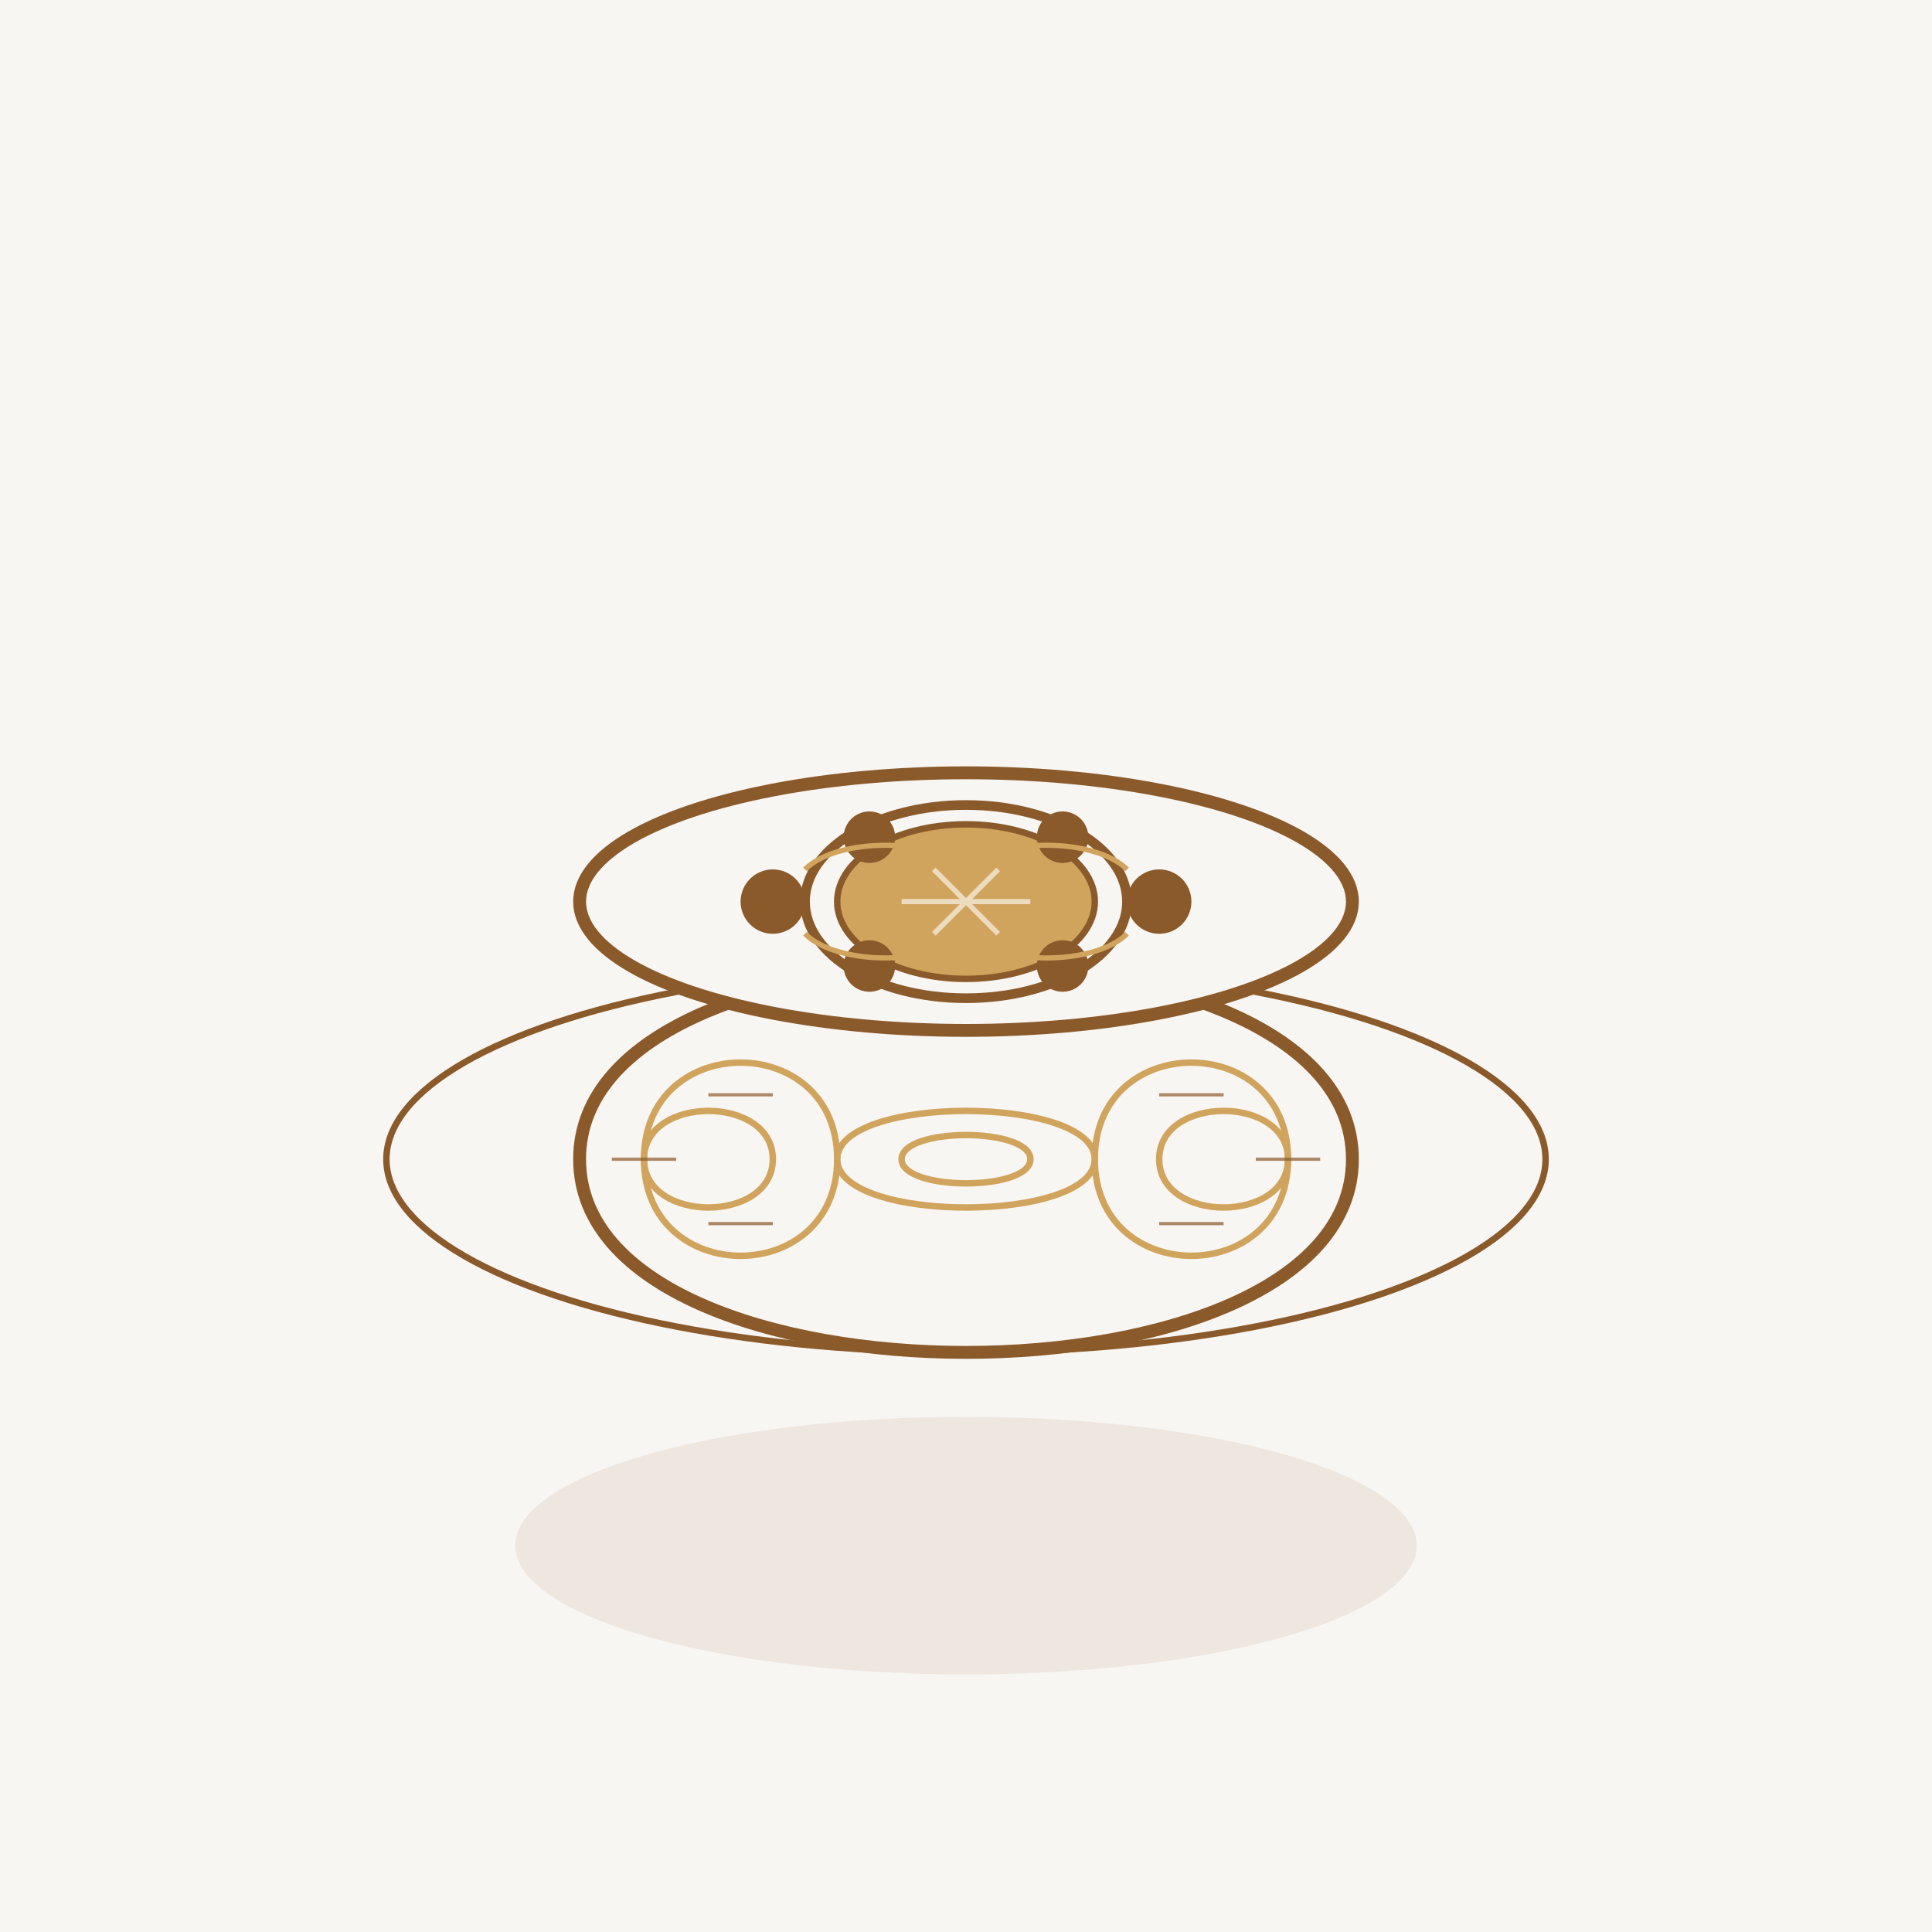 <svg xmlns="http://www.w3.org/2000/svg" viewBox="0 0 300 300" width="300" height="300">
  <!-- Background -->
  <rect width="300" height="300" fill="#f8f6f3"/>
  
  <!-- Collezione Antica - Tuscan-inspired ring with traditional patterns -->
  
  <!-- Ring base -->
  <ellipse cx="150" cy="180" rx="90" ry="30" fill="none" stroke="#8b5a2b" stroke-width="1"/>
  
  <!-- Main ring band -->
  <path d="M90,180 C90,140 210,140 210,180 C210,220 90,220 90,180 Z" fill="#f8f6f3" stroke="#8b5a2b" stroke-width="2"/>
  
  <!-- Ring top surface -->
  <ellipse cx="150" cy="140" rx="60" ry="20" fill="#f8f6f3" stroke="#8b5a2b" stroke-width="2"/>
  
  <!-- Traditional Tuscan-inspired patterns on the band -->
  <g fill="none" stroke="#d1a45e" stroke-width="1">
    <!-- Left side band patterns -->
    <path d="M100,180 C100,160 130,160 130,180 C130,200 100,200 100,180 Z"/>
    <path d="M100,180 C100,170 120,170 120,180 C120,190 100,190 100,180 Z"/>
    
    <!-- Right side band patterns -->
    <path d="M170,180 C170,160 200,160 200,180 C200,200 170,200 170,180 Z"/>
    <path d="M180,180 C180,170 200,170 200,180 C200,190 180,190 180,180 Z"/>
    
    <!-- Center decorative patterns -->
    <path d="M130,180 C130,170 170,170 170,180 C170,190 130,190 130,180 Z"/>
    <path d="M140,180 C140,175 160,175 160,180 C160,185 140,185 140,180 Z"/>
  </g>
  
  <!-- Center gemstone mounting -->
  <ellipse cx="150" cy="140" rx="25" ry="15" fill="none" stroke="#8b5a2b" stroke-width="1.5"/>
  
  <!-- Main gemstone -->
  <ellipse cx="150" cy="140" rx="20" ry="12" fill="#d1a45e" stroke="#8b5a2b" stroke-width="1"/>
  
  <!-- Surrounding smaller gemstones -->
  <g fill="#8b5a2b">
    <circle cx="120" cy="140" r="5"/>
    <circle cx="180" cy="140" r="5"/>
    <circle cx="135" cy="130" r="4"/>
    <circle cx="165" cy="130" r="4"/>
    <circle cx="135" cy="150" r="4"/>
    <circle cx="165" cy="150" r="4"/>
  </g>
  
  <!-- Etruscan-inspired decorative elements on the mounting -->
  <g fill="none" stroke="#d1a45e" stroke-width="0.8">
    <path d="M125,135 C130,130 145,130 150,135"/>
    <path d="M150,135 C155,130 170,130 175,135"/>
    <path d="M125,145 C130,150 145,150 150,145"/>
    <path d="M150,145 C155,150 170,150 175,145"/>
  </g>
  
  <!-- Engraved details on the band surface -->
  <g stroke="#8b5a2b" stroke-width="0.5" opacity="0.7">
    <path d="M95,180 L105,180" />
    <path d="M195,180 L205,180" />
    <path d="M110,170 L120,170" />
    <path d="M180,170 L190,170" />
    <path d="M110,190 L120,190" />
    <path d="M180,190 L190,190" />
  </g>
  
  <!-- Light reflections -->
  <g stroke="white" stroke-width="0.8" opacity="0.6">
    <path d="M145,135 L155,145"/>
    <path d="M155,135 L145,145"/>
    <path d="M140,140 L160,140"/>
  </g>
  
  <!-- Subtle shadow under the ring -->
  <ellipse cx="150" cy="240" rx="70" ry="20" fill="#8b5a2b" opacity="0.1"/>
</svg>
